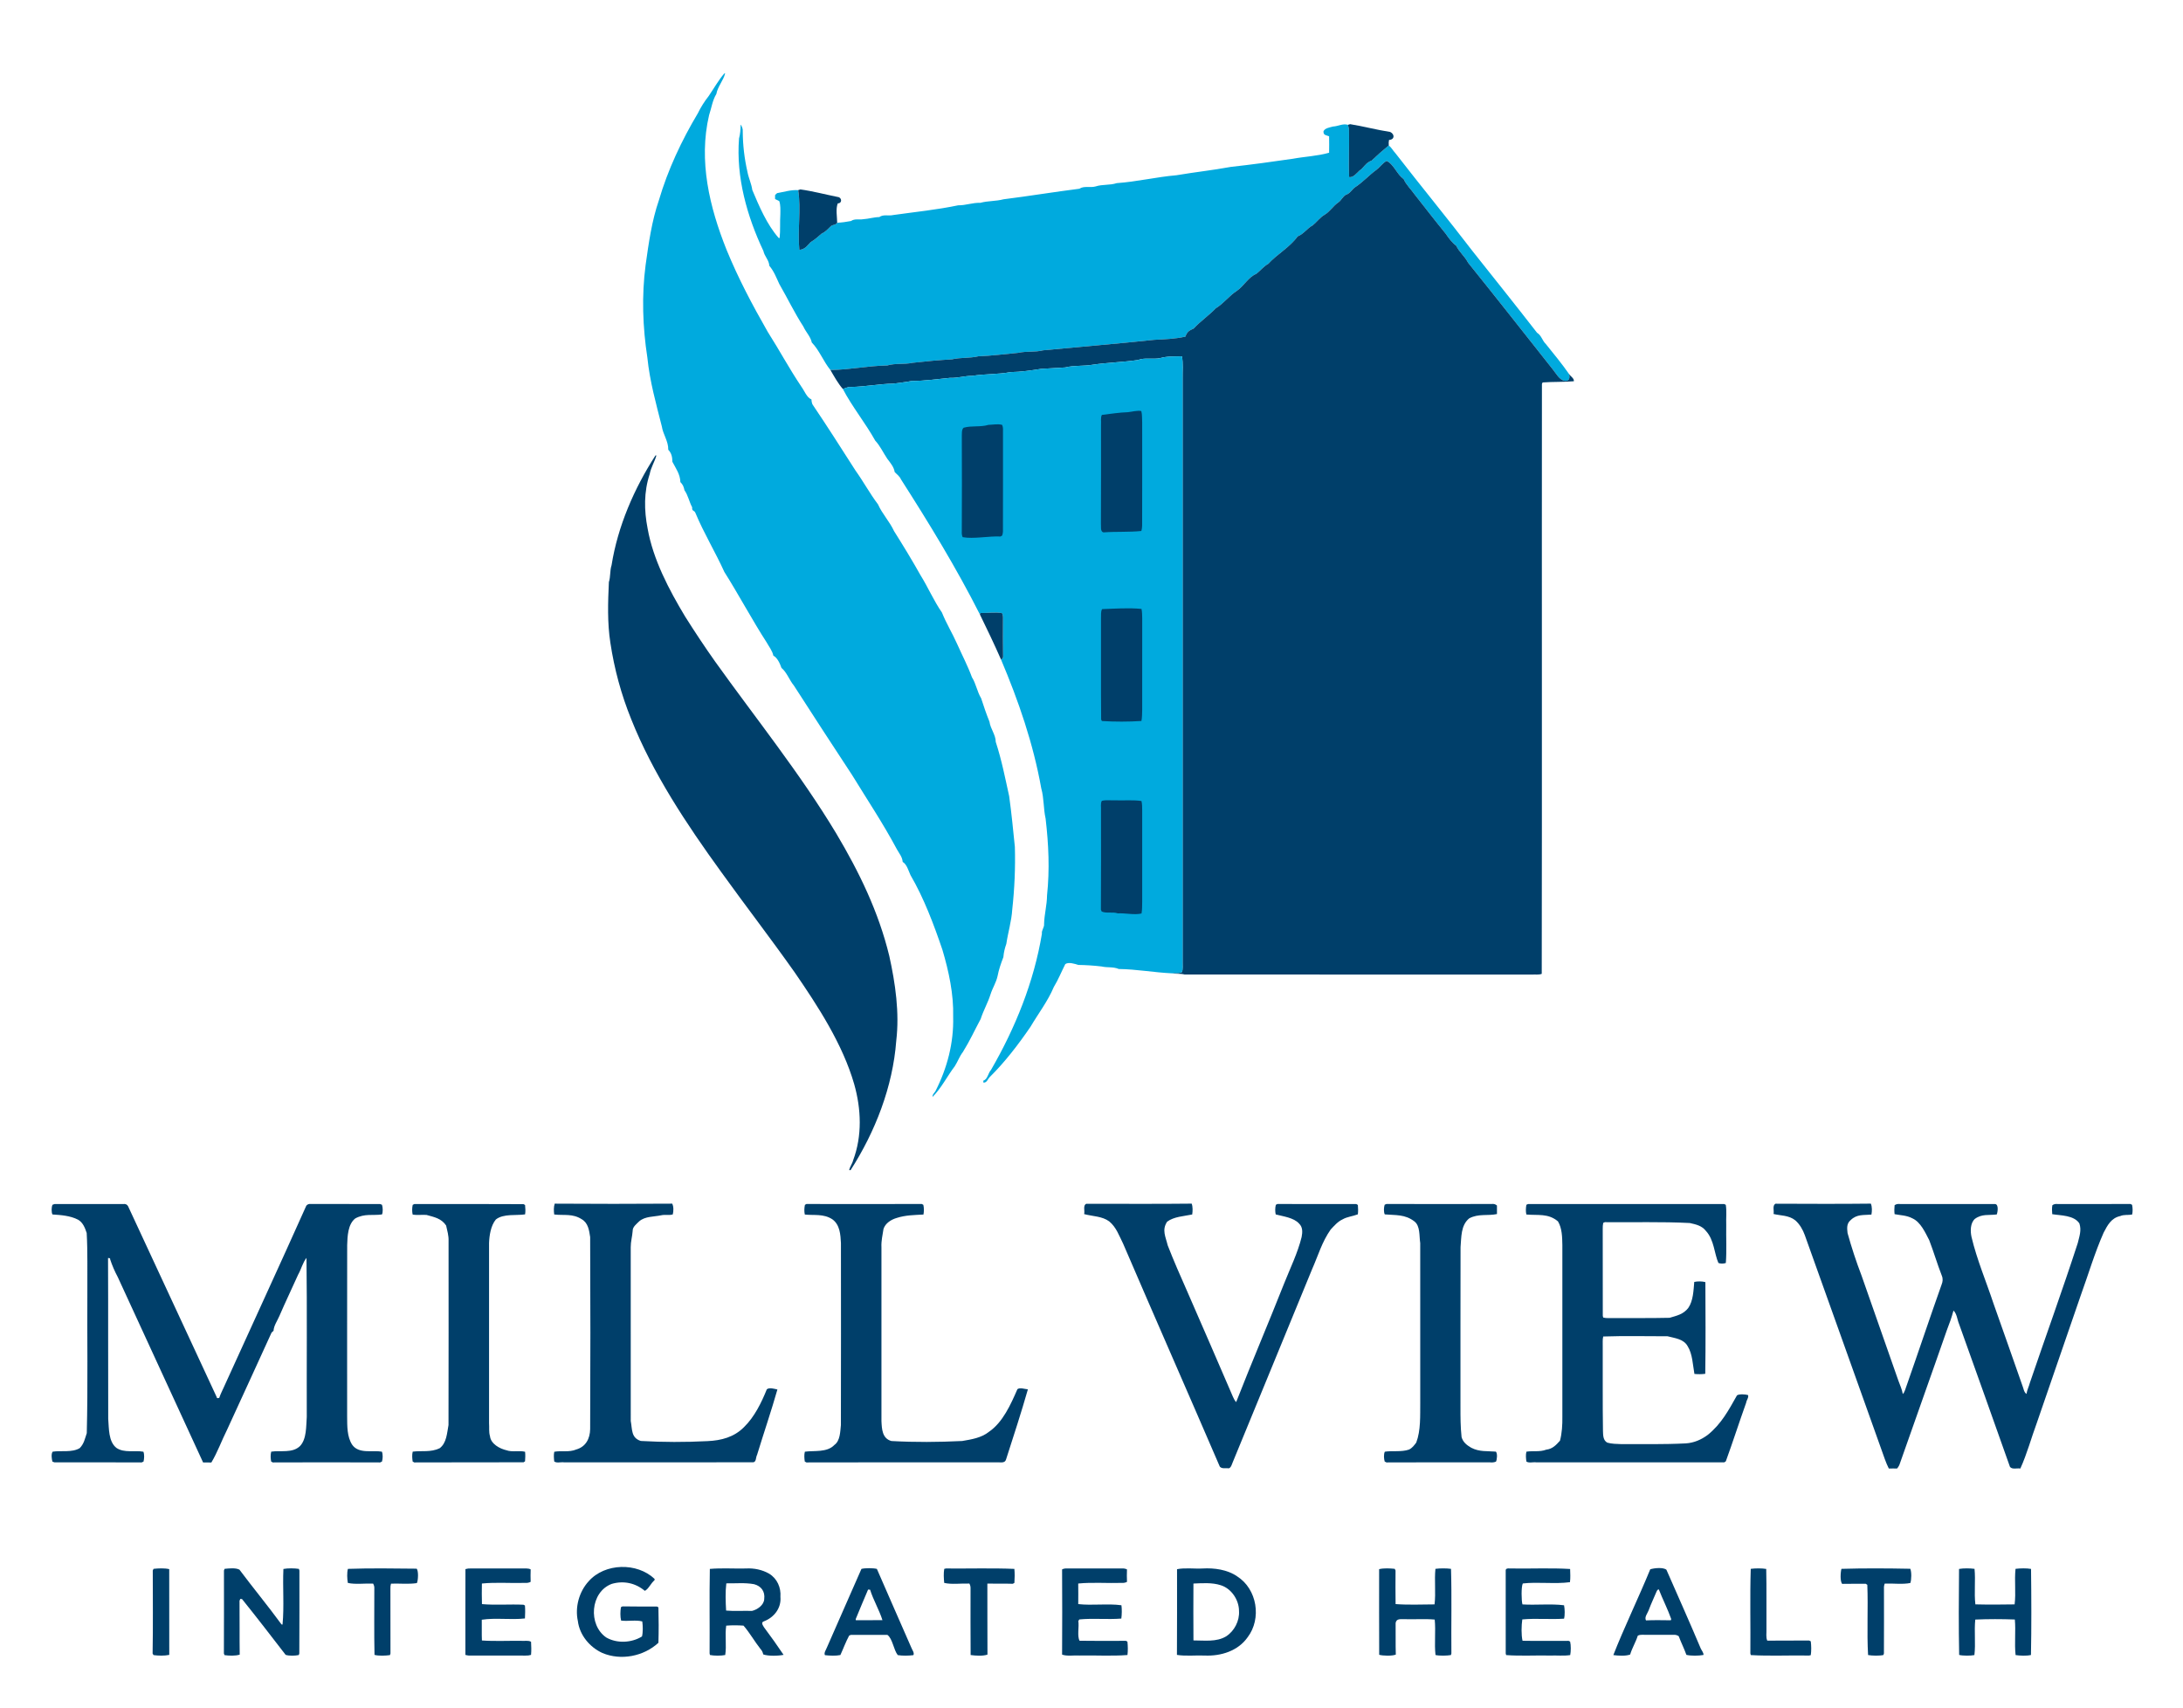 <?xml version="1.0" encoding="UTF-8" standalone="no"?>
<!DOCTYPE svg PUBLIC "-//W3C//DTD SVG 1.1//EN" "http://www.w3.org/Graphics/SVG/1.1/DTD/svg11.dtd">
<svg xmlns="http://www.w3.org/2000/svg" version="1.1" viewBox="0 0 1080 845" width="1080.0pt" height="845.0pt">
<path d="M 0.00 0.00 L 1080.00 0.00 L 1080.00 845.00 L 0.00 845.00 L 0.00 0.00 Z" fill="#ffffff" />
<path d="M 358.31 36.36 L 358.75 36.29 C 357.91 39.79 355.06 42.80 354.39 46.52 C 352.47 49.62 351.96 53.55 350.80 57.00 C 345.51 79.60 351.02 102.52 359.46 123.60 C 365.28 137.80 372.20 150.83 379.80 164.14 C 386.14 174.11 389.92 181.50 396.55 191.42 C 397.98 193.35 399.16 196.71 401.44 197.60 C 401.46 198.44 401.61 199.23 401.90 199.97 C 409.23 210.82 416.19 221.78 423.24 232.78 C 427.13 238.20 430.34 244.19 434.38 249.52 C 436.50 254.30 440.11 257.97 442.31 262.74 C 446.79 269.85 451.31 277.26 455.42 284.59 C 459.15 290.57 461.97 297.23 465.99 303.00 C 468.17 308.43 471.09 313.13 473.48 318.48 C 475.89 323.90 478.82 329.50 480.85 335.05 C 482.88 338.26 483.42 342.20 485.41 345.48 C 486.69 349.43 487.97 353.22 489.53 357.06 C 490.00 360.60 492.62 363.47 492.62 367.02 C 495.57 376.03 497.24 384.73 499.27 393.90 C 500.44 402.38 501.23 410.51 502.09 419.00 C 502.37 429.41 501.93 439.65 500.79 449.99 C 500.45 455.70 498.70 461.27 497.86 466.97 C 497.08 469.14 496.60 471.21 496.40 473.52 C 495.23 476.57 494.12 479.72 493.52 482.94 C 492.79 486.19 490.99 488.87 490.02 492.01 C 488.71 496.15 486.50 499.96 485.18 504.10 C 481.96 510.08 479.96 514.67 476.39 520.43 C 474.74 522.53 473.83 525.20 472.38 527.46 C 468.66 532.33 465.70 538.38 461.35 542.67 C 461.27 541.36 462.17 540.85 462.79 539.82 C 468.63 528.41 471.90 515.87 471.56 503.00 C 471.85 491.90 469.41 480.54 466.26 469.94 C 462.05 457.51 457.08 444.28 450.45 432.94 C 449.48 430.86 448.65 427.59 446.59 426.41 C 446.38 423.88 444.89 422.30 443.73 420.18 C 436.86 407.32 429.08 395.70 421.57 383.44 C 411.85 368.74 402.32 353.96 392.76 339.16 C 390.53 336.50 389.29 332.63 386.62 330.43 C 385.93 328.41 384.59 325.35 382.60 324.37 C 382.15 322.00 380.42 319.89 379.27 317.79 C 372.60 307.53 364.79 293.07 358.35 282.94 C 353.97 273.23 348.29 263.90 344.13 253.96 C 343.55 252.18 342.23 253.20 342.44 250.98 C 340.97 248.28 340.46 245.13 338.62 242.51 C 338.28 240.80 337.83 239.74 336.60 238.50 C 336.52 234.66 334.35 231.69 332.65 228.46 C 332.60 226.11 332.28 224.26 330.61 222.50 C 330.71 218.29 328.01 214.90 327.44 211.01 C 324.55 199.59 321.47 188.70 320.27 176.90 C 317.95 161.86 317.41 146.29 319.40 131.16 C 320.92 120.31 322.43 109.37 326.00 98.99 C 330.39 84.04 337.22 69.49 345.21 56.11 C 346.67 53.11 348.51 50.17 350.58 47.56 C 353.12 43.85 355.37 39.79 358.31 36.36 Z" fill="#00aade" />
<path d="M 366.55 61.68 C 367.07 62.77 367.59 63.72 367.46 64.98 C 367.49 71.73 368.28 78.42 369.78 85.00 C 370.35 88.10 371.75 90.82 372.18 93.97 C 375.56 101.99 379.37 111.04 385.23 117.71 L 385.71 117.76 C 386.12 113.90 385.80 109.90 386.06 106.00 C 386.07 103.91 386.23 101.46 385.52 99.47 C 384.84 99.13 384.16 98.80 383.47 98.48 C 383.43 97.81 383.43 97.13 383.48 96.44 L 384.46 95.55 C 387.98 94.94 391.26 93.84 394.89 94.07 C 396.40 103.54 394.50 113.99 395.46 123.60 C 398.11 123.45 399.34 121.62 400.95 119.88 C 403.02 118.62 404.70 117.18 406.50 115.57 C 408.35 114.71 409.56 113.38 410.97 111.97 C 411.78 111.08 413.50 111.45 414.18 110.19 C 416.47 110.11 418.76 109.77 421.01 109.34 C 422.95 108.05 424.79 108.82 427.00 108.45 C 429.73 108.29 432.30 107.43 435.03 107.39 C 437.02 105.92 439.53 106.94 442.00 106.37 C 452.60 104.87 463.62 103.77 474.05 101.57 C 477.87 101.62 481.15 100.21 485.01 100.34 C 488.82 99.30 492.67 99.61 496.49 98.59 C 508.60 97.08 522.02 94.88 534.03 93.37 C 536.25 91.83 539.41 92.98 542.01 92.24 C 545.45 91.10 549.02 91.75 552.49 90.60 C 562.42 89.91 572.07 87.55 582.01 86.70 C 592.06 85.01 599.33 84.32 608.98 82.56 C 619.09 81.46 629.56 80.00 639.63 78.54 C 645.54 77.45 651.76 77.22 657.55 75.56 C 657.58 72.85 657.63 70.14 657.55 67.44 C 656.11 66.80 654.71 67.04 654.76 65.01 C 655.37 63.35 657.99 63.03 659.48 62.60 C 662.23 62.43 664.24 61.01 666.90 61.75 L 667.39 64.00 C 667.59 71.88 667.11 79.73 667.46 87.60 C 669.47 87.96 671.18 85.68 672.47 84.49 C 674.84 82.90 675.67 80.42 678.53 79.49 C 681.29 76.86 684.12 74.36 687.08 71.94 C 688.41 73.00 689.12 74.48 690.29 75.71 C 702.94 92.04 716.06 107.97 728.64 124.39 C 739.42 137.98 749.67 150.77 760.42 164.61 C 762.69 166.03 762.92 168.42 764.79 170.22 C 768.70 175.07 772.72 179.95 776.28 185.06 C 776.73 187.01 776.43 188.73 773.98 188.37 C 771.49 187.95 769.76 184.61 768.24 182.78 C 755.05 166.12 739.43 146.23 726.29 129.95 C 724.71 126.83 721.94 124.75 720.43 121.56 C 718.35 120.05 716.73 117.81 715.29 115.69 C 709.96 109.16 705.05 102.79 699.84 96.17 C 698.02 93.56 695.72 91.53 694.41 88.55 C 691.27 86.54 689.46 81.09 686.00 79.64 C 684.07 80.61 682.72 82.67 680.99 83.99 C 677.30 86.66 674.33 90.07 670.50 92.56 C 668.76 93.76 668.11 95.56 666.06 96.29 C 664.34 97.00 663.68 99.13 662.08 100.16 C 659.47 101.94 657.96 104.71 655.25 106.29 C 652.97 107.65 651.50 109.78 649.50 111.43 C 646.62 112.98 645.10 115.70 641.96 116.96 C 638.23 122.25 631.79 125.76 627.50 130.47 C 625.17 131.78 623.59 133.85 621.52 135.49 C 617.67 137.03 615.40 141.47 611.97 143.84 C 608.07 146.33 605.35 150.19 601.48 152.52 C 598.04 156.10 593.90 158.91 590.55 162.52 C 588.36 163.52 587.25 164.09 586.47 166.52 C 581.36 167.69 576.21 167.84 571.00 168.12 C 552.05 170.12 534.69 171.55 516.03 173.31 C 511.92 174.35 507.80 173.63 503.69 174.56 C 497.10 175.16 490.64 176.03 483.99 176.27 C 479.68 177.30 475.28 176.76 470.99 177.77 C 464.26 178.17 458.08 178.74 451.41 179.49 C 447.23 180.40 443.02 179.59 438.98 180.79 C 428.78 181.02 420.95 182.90 410.83 183.04 C 407.42 178.89 405.36 173.28 401.62 169.44 C 401.03 166.53 398.72 164.36 397.45 161.55 C 393.10 154.85 389.51 147.36 385.55 140.51 C 384.07 137.35 382.92 134.21 380.62 131.50 C 380.42 128.57 378.28 126.96 377.67 124.14 C 369.57 106.99 364.11 87.61 365.62 68.50 C 366.22 66.34 366.36 64.16 366.42 61.94 L 366.55 61.68 Z" fill="#00aade" />
<path d="M 666.90 61.75 L 667.96 61.43 C 674.49 62.47 681.18 64.28 687.78 65.28 C 690.06 66.40 690.08 69.06 687.19 69.24 C 687.02 70.11 686.99 71.01 687.08 71.94 C 684.12 74.36 681.29 76.86 678.53 79.49 C 675.67 80.42 674.84 82.90 672.47 84.49 C 671.18 85.68 669.47 87.96 667.46 87.60 C 667.11 79.73 667.59 71.88 667.39 64.00 L 666.90 61.75 Z" fill="#003f6a" />
<path d="M 686.00 79.64 C 689.46 81.09 691.27 86.54 694.41 88.55 C 695.72 91.53 698.02 93.56 699.84 96.17 C 705.05 102.79 709.96 109.16 715.29 115.69 C 716.73 117.81 718.35 120.05 720.43 121.56 C 721.94 124.75 724.71 126.83 726.29 129.95 C 739.43 146.23 755.05 166.12 768.24 182.78 C 769.76 184.61 771.49 187.95 773.98 188.37 C 776.43 188.73 776.73 187.01 776.28 185.06 C 777.01 186.22 778.83 187.15 778.64 188.61 C 773.51 189.06 768.24 188.82 763.16 189.21 L 762.84 189.99 C 762.74 286.02 762.92 386.27 762.75 481.79 C 761.32 482.36 759.53 482.03 758.00 482.14 C 700.86 482.10 643.06 482.18 586.00 482.10 C 583.96 481.55 581.91 481.94 579.86 481.53 C 581.40 481.20 583.49 481.76 584.80 480.85 C 585.28 479.33 584.99 477.58 585.06 476.00 C 585.06 379.67 585.06 283.33 585.06 187.00 C 585.00 183.48 585.38 179.74 584.75 176.28 C 581.20 176.37 577.45 176.18 574.01 177.16 C 570.42 177.94 566.37 176.77 563.00 178.11 C 555.57 179.20 547.99 179.34 540.55 180.45 C 536.09 181.23 531.37 180.68 526.99 181.79 C 523.01 182.06 519.02 182.27 515.04 182.49 C 510.04 183.28 505.07 184.01 500.00 184.09 C 493.72 185.27 487.26 184.94 481.00 185.94 C 477.25 185.91 473.77 187.11 470.00 186.94 C 463.62 187.55 457.54 188.47 451.04 188.48 C 448.07 189.10 445.01 189.33 442.00 189.78 C 434.93 189.94 428.09 191.30 420.98 191.45 C 419.47 191.30 418.39 192.08 416.97 192.42 C 414.61 189.72 412.65 186.18 410.83 183.04 C 420.95 182.90 428.78 181.02 438.98 180.79 C 443.02 179.59 447.23 180.40 451.41 179.49 C 458.08 178.74 464.26 178.17 470.99 177.77 C 475.28 176.76 479.68 177.30 483.99 176.27 C 490.64 176.03 497.10 175.16 503.69 174.56 C 507.80 173.63 511.92 174.35 516.03 173.31 C 534.69 171.55 552.05 170.12 571.00 168.12 C 576.21 167.84 581.36 167.69 586.47 166.52 C 587.25 164.09 588.36 163.52 590.55 162.52 C 593.90 158.91 598.04 156.10 601.48 152.52 C 605.35 150.19 608.07 146.33 611.97 143.84 C 615.40 141.47 617.67 137.03 621.52 135.49 C 623.59 133.85 625.17 131.78 627.50 130.47 C 631.79 125.76 638.23 122.25 641.96 116.96 C 645.10 115.70 646.62 112.98 649.50 111.43 C 651.50 109.78 652.97 107.65 655.25 106.29 C 657.96 104.71 659.47 101.94 662.08 100.16 C 663.68 99.13 664.34 97.00 666.06 96.29 C 668.11 95.56 668.76 93.76 670.50 92.56 C 674.33 90.07 677.30 86.66 680.99 83.99 C 682.72 82.67 684.07 80.61 686.00 79.64 Z" fill="#003f6a" />
<path d="M 394.89 94.07 L 395.96 93.71 C 402.10 94.55 408.19 96.19 414.48 97.45 C 416.54 97.64 416.78 100.63 414.48 100.60 C 413.38 103.29 414.15 107.27 414.18 110.19 C 413.50 111.45 411.78 111.08 410.97 111.97 C 409.56 113.38 408.35 114.71 406.50 115.57 C 404.70 117.18 403.02 118.62 400.95 119.88 C 399.34 121.62 398.11 123.45 395.46 123.60 C 394.50 113.99 396.40 103.54 394.89 94.07 Z" fill="#003f6a" />
<path d="M 584.75 176.28 C 585.38 179.74 585.00 183.48 585.06 187.00 C 585.06 283.33 585.06 379.67 585.06 476.00 C 584.99 477.58 585.28 479.33 584.80 480.85 C 583.49 481.76 581.40 481.20 579.86 481.53 C 571.09 481.14 562.30 479.49 553.50 479.39 C 550.68 478.18 547.89 478.82 545.00 478.14 C 541.19 477.68 537.33 477.44 533.50 477.38 C 531.74 476.82 528.62 475.82 527.03 476.97 C 525.12 480.73 523.55 484.71 521.35 488.30 C 518.42 495.29 513.67 501.45 509.83 507.96 C 503.93 516.59 497.19 525.41 489.73 532.77 C 488.69 533.76 488.19 535.90 486.46 535.54 L 486.50 534.61 C 488.61 534.01 488.83 530.87 490.29 529.30 C 502.34 508.48 511.52 485.76 515.46 461.99 C 515.22 460.05 516.73 458.93 516.54 457.01 C 516.68 452.26 517.97 447.71 518.00 443.00 C 519.36 430.11 518.79 417.83 517.30 405.00 C 516.18 400.01 516.54 394.98 515.14 389.99 C 511.18 367.85 503.95 346.86 495.20 326.20 C 496.05 326.06 496.40 325.32 496.26 324.00 C 496.18 318.00 496.17 312.00 496.22 306.00 C 496.28 305.00 496.11 304.10 495.71 303.30 C 492.29 302.74 488.61 303.34 485.12 303.26 L 484.77 303.95 C 473.11 280.91 459.67 258.91 445.75 237.17 C 445.06 235.56 443.75 234.74 442.62 233.52 C 442.31 231.11 440.44 228.90 439.00 227.01 C 437.01 224.07 435.44 220.59 433.01 218.00 C 428.23 209.39 421.54 201.16 416.97 192.42 C 418.39 192.08 419.47 191.30 420.98 191.45 C 428.09 191.30 434.93 189.94 442.00 189.78 C 445.01 189.33 448.07 189.10 451.04 188.48 C 457.54 188.47 463.62 187.55 470.00 186.94 C 473.77 187.11 477.25 185.91 481.00 185.94 C 487.26 184.94 493.72 185.27 500.00 184.09 C 505.07 184.01 510.04 183.28 515.04 182.49 C 519.02 182.27 523.01 182.06 526.99 181.79 C 531.37 180.68 536.09 181.23 540.55 180.45 C 547.99 179.34 555.57 179.20 563.00 178.11 C 566.37 176.77 570.42 177.94 574.01 177.16 C 577.45 176.18 581.20 176.37 584.75 176.28 Z" fill="#00aade" />
<path d="M 564.64 203.35 C 565.11 205.14 564.98 207.15 565.07 209.00 C 565.07 226.00 565.12 243.00 565.05 260.00 C 565.04 260.93 564.92 261.83 564.67 262.69 C 558.50 263.33 552.18 262.91 545.99 263.38 C 544.19 263.07 544.83 260.32 544.66 259.00 C 544.77 242.67 544.68 226.33 544.71 210.00 C 544.85 208.51 544.40 206.58 545.14 205.26 C 549.42 204.76 553.71 204.05 558.00 203.92 C 560.01 203.73 562.45 202.97 564.64 203.35 Z" fill="#003f6a" />
<path d="M 489.01 210.19 C 491.17 210.15 493.73 209.57 495.80 210.21 C 496.15 211.06 496.28 211.99 496.21 213.00 C 496.20 229.33 496.25 245.67 496.19 262.00 C 496.26 263.05 496.12 264.04 495.79 264.96 L 495.00 265.42 C 489.35 265.12 481.55 266.75 476.25 265.74 C 475.90 264.91 475.76 264.00 475.83 263.00 C 475.94 247.34 475.88 231.67 475.84 216.00 C 475.92 214.73 475.63 212.44 476.77 211.60 C 480.78 210.45 484.94 211.43 489.01 210.19 Z" fill="#003f6a" />
<path d="M 325.50 223.50 C 325.50 223.50 325.50 223.50 325.50 223.50 Z" fill="#00aade" />
<path d="M 324.27 225.34 L 324.75 225.31 C 323.90 228.39 322.04 231.25 321.43 234.51 C 318.51 243.33 318.63 252.46 320.40 261.49 C 323.09 276.80 331.00 291.79 338.95 305.01 C 343.73 312.59 348.58 319.92 353.75 327.23 C 373.82 355.30 395.94 382.75 413.71 412.32 C 425.12 431.50 434.69 451.19 439.97 472.99 C 442.97 486.54 445.06 501.03 443.40 514.94 C 441.71 537.56 433.02 559.90 420.81 578.91 L 420.13 578.91 C 420.43 577.22 421.66 575.74 422.07 574.03 C 426.62 561.89 426.08 548.64 422.59 536.33 C 416.89 516.58 404.69 497.81 393.11 481.00 C 381.18 464.10 368.82 448.11 356.71 431.27 C 339.79 407.91 322.99 382.72 312.29 355.83 C 307.34 343.61 303.93 331.01 301.97 318.00 C 300.43 308.14 300.77 297.94 301.23 287.99 C 302.12 285.22 301.67 282.33 302.56 279.64 C 305.61 260.42 313.74 241.65 324.27 225.34 Z" fill="#003f6a" />
<path d="M 545.25 301.34 C 551.65 301.12 558.39 300.63 564.74 301.24 C 565.06 302.79 565.07 304.42 565.09 306.00 C 565.07 321.00 565.09 336.00 565.08 351.00 C 565.01 352.88 565.08 354.85 564.70 356.69 C 558.28 357.10 551.56 357.11 545.15 356.71 L 544.77 355.99 C 544.61 339.36 544.77 322.64 544.70 306.00 C 544.80 304.55 544.47 302.61 545.25 301.34 Z" fill="#003f6a" />
<path d="M 485.12 303.26 C 488.61 303.34 492.29 302.74 495.71 303.30 C 496.11 304.10 496.28 305.00 496.22 306.00 C 496.17 312.00 496.18 318.00 496.26 324.00 C 496.40 325.32 496.05 326.06 495.20 326.20 C 491.90 318.70 488.37 311.32 484.77 303.95 L 485.12 303.26 Z" fill="#003f6a" />
<path d="M 545.10 396.20 C 547.28 395.63 549.75 396.06 552.00 395.95 C 556.21 396.09 560.55 395.67 564.72 396.28 C 565.10 397.79 565.05 399.44 565.08 401.00 C 565.08 416.00 565.09 431.00 565.08 446.00 C 565.01 447.96 565.12 449.99 564.75 451.92 C 561.31 452.78 556.72 451.65 553.00 451.87 C 550.43 450.98 547.41 452.02 545.04 450.95 L 544.65 450.01 C 544.78 433.68 544.69 417.34 544.70 401.00 C 544.82 399.49 544.35 397.55 545.10 396.20 Z" fill="#003f6a" />
<path d="M 274.44 595.48 C 293.79 595.62 313.21 595.61 332.56 595.48 C 333.32 596.86 333.25 599.33 332.84 600.81 C 331.01 601.37 328.96 600.79 327.08 601.24 C 323.50 602.00 319.13 601.69 316.23 604.22 C 314.92 605.56 312.93 606.93 313.00 608.99 C 312.80 611.67 312.02 614.31 312.04 617.00 C 312.05 645.66 312.02 674.34 312.05 703.00 C 312.84 707.15 312.17 711.33 317.02 712.88 C 327.99 713.51 339.03 713.53 350.00 712.96 C 356.85 712.65 363.17 711.02 368.11 706.01 C 373.26 700.98 376.70 693.94 379.37 687.33 C 380.63 686.29 383.14 687.11 384.61 687.42 C 381.69 697.72 377.75 709.26 374.58 719.66 C 373.75 721.15 374.39 723.69 372.01 723.44 C 341.05 723.48 309.98 723.44 279.00 723.45 C 277.54 723.23 275.37 723.95 274.20 723.03 C 274.03 721.48 273.88 719.74 274.22 718.22 C 277.89 717.56 281.43 718.60 285.01 717.12 C 289.81 715.78 291.89 711.74 291.97 707.00 C 292.12 675.34 292.12 643.66 291.97 612.00 C 291.46 608.66 291.00 605.07 287.83 603.20 C 283.25 600.26 279.12 601.41 274.19 600.84 C 273.95 599.19 273.89 597.06 274.44 595.48 Z" fill="#003f6a" />
<path d="M 537.44 595.54 C 554.80 595.53 572.22 595.67 589.57 595.47 C 590.14 597.02 590.08 599.22 589.82 600.84 C 585.72 601.69 580.75 601.89 577.41 604.41 C 574.70 608.53 576.69 611.85 577.70 616.11 C 580.66 623.73 584.00 631.31 587.31 638.79 C 594.92 656.18 602.45 673.59 609.97 691.02 C 610.38 691.92 610.85 692.95 611.57 693.65 C 619.18 674.17 627.54 654.62 635.26 635.07 C 638.29 627.45 642.03 619.84 643.95 612.01 C 644.41 609.66 644.58 607.10 642.68 605.32 C 640.04 602.37 634.83 601.80 631.14 600.81 C 630.79 599.41 630.82 597.46 631.20 596.06 L 631.97 595.65 C 644.98 595.69 658.01 595.65 671.03 595.68 L 671.78 596.13 C 671.92 597.62 671.96 599.27 671.77 600.76 C 669.24 601.75 666.49 601.92 664.17 603.28 C 661.86 604.33 660.02 606.47 658.31 608.30 C 654.01 614.41 652.14 621.14 649.08 628.04 C 636.13 659.37 622.93 691.90 610.04 723.01 C 609.51 724.09 609.22 725.88 608.04 726.40 C 606.62 726.21 604.43 726.82 603.47 725.55 C 587.63 688.76 571.47 652.10 555.66 615.31 C 553.66 611.33 552.28 607.15 548.75 604.24 C 545.19 601.66 540.87 601.83 536.36 600.65 C 536.79 599.03 535.66 596.27 537.44 595.54 Z" fill="#003f6a" />
<path d="M 878.43 595.51 C 894.13 595.56 909.87 595.66 925.57 595.47 C 926.24 597.07 926.17 599.21 925.85 600.89 C 922.00 601.24 918.70 600.59 915.60 603.60 C 913.53 605.32 913.77 607.57 914.04 610.01 C 915.99 617.07 918.33 624.18 920.95 631.02 C 927.01 648.34 933.09 665.63 939.16 682.96 C 939.95 685.20 940.98 687.30 941.38 689.66 C 942.43 688.68 942.81 686.54 943.35 685.25 C 949.16 668.70 954.68 652.10 960.55 635.58 C 961.17 634.13 961.30 632.62 960.69 631.14 C 958.42 625.34 956.69 619.37 954.45 613.55 C 952.50 609.80 950.21 604.58 946.13 602.75 C 943.28 601.24 940.33 601.26 937.32 600.68 C 937.14 599.24 937.17 597.70 937.32 596.26 C 938.01 595.73 938.90 595.53 940.00 595.66 C 955.67 595.68 971.36 595.67 987.03 595.67 C 988.91 595.80 988.32 599.69 987.86 600.82 C 983.88 601.35 980.55 600.40 976.99 603.05 C 974.72 605.17 974.75 609.13 975.37 611.95 C 978.03 623.19 982.64 633.99 986.27 644.95 C 990.99 658.41 995.87 672.01 1000.53 685.46 C 1001.15 686.85 1001.20 688.70 1002.57 689.62 C 1002.85 687.64 1003.79 685.92 1004.28 684.00 C 1012.09 661.06 1020.46 638.01 1027.93 614.99 C 1028.72 611.66 1029.89 608.70 1028.73 605.24 C 1026.01 601.15 1019.51 601.39 1015.31 600.69 C 1015.18 599.27 1015.11 597.70 1015.36 596.29 C 1016.01 595.74 1016.89 595.53 1018.00 595.66 C 1030.01 595.66 1042.02 595.70 1054.03 595.64 L 1054.81 596.06 C 1055.12 597.56 1055.19 599.38 1054.84 600.86 C 1052.83 601.25 1050.90 600.78 1048.93 601.62 C 1044.49 602.58 1042.64 606.16 1040.72 609.85 C 1036.26 619.94 1033.09 630.76 1029.35 641.05 C 1022.18 661.99 1014.88 682.88 1007.72 703.83 C 1004.95 711.33 1002.84 719.24 999.53 726.52 C 997.89 726.23 995.45 727.12 994.39 725.67 C 985.91 701.85 977.77 678.75 969.19 654.95 C 968.33 652.92 968.12 649.87 966.45 648.37 C 965.57 651.65 964.43 654.89 963.18 658.05 C 955.42 680.37 947.64 701.98 939.95 723.98 C 939.68 724.90 939.21 725.74 938.54 726.51 C 937.18 726.50 935.83 726.47 934.46 726.52 C 932.95 723.55 931.92 720.21 930.78 717.08 C 918.26 681.87 905.46 646.27 892.89 611.04 C 891.93 608.35 890.36 605.65 888.21 603.75 C 885.01 601.15 880.74 601.43 877.43 600.59 C 877.79 598.95 876.72 596.35 878.43 595.51 Z" fill="#003f6a" />
<path d="M 25.98 596.03 L 26.96 595.68 C 38.31 595.64 49.66 595.68 61.01 595.67 C 62.06 595.51 62.84 595.86 63.35 596.72 C 77.94 628.14 92.54 659.55 107.12 690.98 C 107.20 691.72 107.66 691.91 108.48 691.53 C 109.11 689.60 110.07 687.82 110.89 685.95 C 124.39 656.16 138.17 626.39 151.54 596.49 C 152.08 595.79 152.90 595.51 154.00 595.65 C 165.34 595.69 176.69 595.67 188.04 595.66 L 188.98 596.03 C 189.40 597.25 189.53 599.65 188.98 600.82 C 184.29 601.46 180.49 600.26 175.79 602.77 C 172.08 605.62 171.89 611.74 171.76 616.00 C 171.71 644.33 171.75 672.67 171.74 701.00 C 171.78 705.52 171.66 710.81 174.24 714.76 C 177.52 719.42 184.19 717.36 188.93 718.17 C 189.48 719.45 189.41 721.76 188.97 723.08 L 188.05 723.50 C 170.36 723.43 152.65 723.43 134.95 723.50 L 134.15 723.05 C 133.85 721.52 133.77 719.69 134.18 718.17 C 138.83 717.45 144.59 719.06 148.41 715.42 C 151.76 711.94 151.42 705.57 151.77 701.00 C 151.69 675.46 151.95 647.55 151.63 622.32 C 149.75 624.64 149.04 627.92 147.53 630.53 C 144.37 637.56 141.29 643.95 138.20 651.10 C 137.21 653.42 135.45 655.85 135.32 658.39 L 134.37 659.23 C 127.35 674.56 119.42 692.03 112.35 707.31 C 109.69 712.62 107.61 718.48 104.57 723.53 C 103.20 723.52 101.84 723.54 100.48 723.52 C 86.37 692.94 72.40 662.42 58.26 631.79 C 56.78 629.05 55.47 625.99 54.50 623.05 C 54.60 622.53 54.25 622.32 53.45 622.41 C 53.58 648.91 53.43 675.46 53.54 701.96 C 53.93 706.58 53.59 713.20 57.64 716.34 C 61.48 718.93 66.70 717.42 70.94 718.20 C 71.49 719.49 71.37 721.75 71.00 723.09 L 70.05 723.50 C 55.69 723.40 41.32 723.48 26.95 723.46 L 25.94 723.10 C 25.58 721.85 25.23 719.25 26.05 718.18 C 30.01 717.53 35.71 718.74 39.46 716.41 C 41.58 714.24 42.00 711.75 42.93 709.01 C 43.53 685.36 43.07 661.66 43.22 638.00 C 43.15 628.68 43.41 619.32 42.89 610.01 C 42.09 607.52 41.02 604.76 38.61 603.41 C 34.73 601.41 30.17 601.11 25.96 600.83 C 25.37 599.74 25.43 597.13 25.98 596.03 Z" fill="#003f6a" />
<path d="M 204.18 596.08 L 204.97 595.68 C 222.99 595.69 241.01 595.60 259.02 595.73 L 259.77 596.15 C 259.92 597.65 260.04 599.30 259.78 600.78 C 255.67 601.46 249.07 600.30 245.31 603.32 C 242.81 606.34 242.09 611.19 241.95 615.00 C 241.94 644.67 241.94 674.34 241.95 704.00 C 242.13 706.15 241.77 708.43 242.41 710.49 C 242.80 714.31 247.20 716.71 250.56 717.48 C 253.43 718.52 256.88 717.49 259.78 718.23 C 259.94 719.76 259.88 721.39 259.76 722.93 L 259.04 723.43 C 241.02 723.52 222.98 723.39 204.96 723.50 L 204.16 723.06 C 203.92 721.50 203.79 719.70 204.18 718.16 C 208.76 717.59 212.99 718.61 217.50 716.49 C 220.98 713.92 221.14 708.94 221.89 705.00 C 221.98 674.68 221.91 644.33 221.92 614.00 C 222.03 611.29 221.28 608.90 220.71 606.29 C 218.28 602.71 214.89 602.16 211.02 601.06 C 208.76 600.88 206.37 601.29 204.15 600.87 C 203.82 599.41 203.84 597.54 204.18 596.08 Z" fill="#003f6a" />
<path d="M 398.22 596.07 L 398.97 595.65 C 417.99 595.68 437.01 595.69 456.03 595.64 L 456.81 596.06 C 457.15 597.53 457.17 599.38 456.86 600.87 C 452.39 601.11 447.97 601.14 443.63 602.55 C 440.88 603.35 437.99 605.16 437.09 608.01 C 436.64 611.03 435.92 613.93 436.08 617.00 C 436.06 645.67 436.06 674.33 436.08 703.00 C 436.27 706.97 436.43 711.65 441.01 712.91 C 452.65 713.57 464.37 713.47 476.01 712.90 C 480.64 712.10 485.54 711.36 489.32 708.31 C 496.18 703.61 500.11 694.68 503.35 687.26 C 504.56 686.31 507.06 687.23 508.53 687.35 C 505.27 698.79 501.41 710.56 497.76 721.92 C 497.25 723.83 495.54 723.46 494.00 723.46 C 462.32 723.47 430.62 723.40 398.95 723.50 L 398.15 723.06 C 397.93 721.50 397.78 719.72 398.19 718.19 C 402.75 717.55 409.19 718.71 412.82 714.83 C 415.68 712.81 415.68 708.21 416.02 705.00 C 416.09 675.00 416.06 645.00 416.04 615.00 C 415.82 610.78 415.54 605.94 411.82 603.24 C 407.45 600.35 402.70 601.37 398.17 600.87 C 397.81 599.38 397.90 597.57 398.22 596.07 Z" fill="#003f6a" />
<path d="M 685.04 596.01 L 685.96 595.63 C 703.31 595.70 720.66 595.69 738.00 595.64 C 739.03 595.51 739.89 595.77 740.59 596.40 C 740.61 597.81 740.58 599.21 740.60 600.62 C 736.16 601.61 731.46 600.29 726.87 602.75 C 722.66 606.18 723.01 612.11 722.58 617.00 C 722.49 643.33 722.57 669.67 722.54 696.00 C 722.53 701.02 722.54 705.99 723.09 710.99 C 723.82 713.53 725.67 714.95 727.86 716.23 C 731.94 718.36 735.70 717.79 740.07 718.16 C 740.90 719.13 740.65 722.00 740.11 723.11 C 739.17 723.49 738.13 723.60 737.00 723.45 C 719.99 723.49 702.96 723.39 685.95 723.50 L 685.06 723.07 C 684.65 721.75 684.49 719.45 685.12 718.19 C 688.64 717.63 693.42 718.43 697.05 717.15 C 698.69 716.39 699.61 715.06 700.67 713.67 C 702.95 707.64 702.57 700.34 702.64 694.00 C 702.64 667.68 702.67 641.30 702.63 614.99 C 702.08 611.53 702.71 606.53 699.73 604.25 C 695.11 600.67 690.42 601.26 685.09 600.79 C 684.49 599.62 684.62 597.23 685.04 596.01 Z" fill="#003f6a" />
<path d="M 755.15 596.05 L 755.97 595.66 C 788.32 595.68 820.68 595.67 853.03 595.67 L 853.81 596.06 C 854.32 599.29 853.88 602.72 854.02 606.00 C 853.91 612.17 854.29 618.76 853.83 624.84 C 852.51 625.23 851.29 625.23 850.16 624.83 C 848.11 620.28 848.09 613.44 844.00 609.00 C 841.95 606.35 839.10 605.77 836.01 605.06 C 822.00 604.34 808.00 604.79 793.97 604.64 L 793.16 604.99 C 792.97 605.98 792.89 606.98 792.92 608.00 C 792.96 622.32 792.90 636.67 792.95 650.99 L 793.16 651.82 C 794.69 652.26 796.42 652.03 798.00 652.10 C 807.34 652.05 816.68 652.16 826.02 651.95 C 829.63 650.86 832.75 650.25 835.22 647.11 C 837.71 643.59 837.84 638.32 838.20 634.20 C 839.81 633.84 842.12 633.83 843.71 634.30 C 843.77 649.26 843.87 664.73 843.65 679.65 C 841.97 679.91 839.97 679.89 838.28 679.72 C 837.48 675.31 837.36 669.85 834.94 666.00 C 832.96 662.39 828.58 662.04 825.01 661.09 C 814.56 661.09 803.55 660.84 793.17 661.20 C 792.75 662.72 792.99 664.43 792.92 666.00 C 792.99 680.00 792.82 694.01 793.04 708.00 C 793.12 710.09 793.09 712.54 795.15 713.70 C 797.33 714.34 799.73 714.36 802.00 714.44 C 812.68 714.40 823.33 714.64 834.00 714.08 C 838.04 713.84 841.75 712.23 844.96 709.81 C 851.62 704.42 855.23 697.62 859.34 690.32 C 860.44 689.57 863.56 689.78 864.82 690.18 C 865.26 691.38 864.02 692.71 863.88 693.97 C 860.45 703.57 857.30 713.38 853.82 722.94 L 853.05 723.47 C 822.05 723.44 791.00 723.46 760.00 723.45 C 758.51 723.24 756.40 723.93 755.16 723.06 C 754.93 721.51 754.77 719.70 755.16 718.18 C 758.47 717.65 761.73 718.43 764.99 717.18 C 768.07 716.82 769.81 714.93 771.77 712.76 C 772.77 709.01 773.00 704.88 772.95 701.00 C 772.97 672.67 772.96 644.33 772.95 616.00 C 772.88 612.14 772.83 607.65 770.78 604.25 C 765.89 600.14 760.90 601.38 755.15 600.85 C 754.77 599.40 754.87 597.53 755.15 596.05 Z" fill="#003f6a" />
<path d="M 323.86 781.14 L 323.81 781.78 C 322.07 783.15 320.81 786.23 319.01 787.03 C 314.36 783.12 308.47 781.89 302.65 783.59 C 291.99 787.57 290.84 803.91 299.96 810.12 C 305.24 813.15 312.48 812.80 317.62 809.59 C 318.14 807.46 318.06 804.37 317.76 802.17 C 314.65 801.30 310.60 802.20 307.28 801.74 C 306.80 799.79 306.85 797.07 307.21 795.09 L 307.98 794.72 C 313.65 794.85 319.34 794.76 325.01 794.78 L 325.74 795.19 C 325.90 800.96 325.92 806.97 325.74 812.73 C 318.45 819.45 307.23 821.65 298.05 817.79 C 291.76 814.94 286.76 808.94 285.89 801.99 C 284.39 795.12 286.49 787.46 291.25 782.27 C 299.27 773.22 315.18 772.89 323.86 781.14 Z" fill="#003f6a" />
<path d="M 75.98 776.14 C 78.41 775.89 81.34 775.74 83.72 776.29 C 83.75 790.34 83.75 804.66 83.74 818.72 C 81.32 819.22 78.41 819.15 75.96 818.82 L 75.50 818.05 C 75.74 804.36 75.59 790.65 75.58 776.96 L 75.98 776.14 Z" fill="#003f6a" />
<path d="M 111.10 776.15 C 113.25 775.94 116.53 775.54 118.46 776.55 C 125.26 785.63 132.60 794.51 139.29 803.66 L 139.78 803.72 C 140.64 794.73 139.80 785.27 140.21 776.21 C 142.35 775.79 145.70 775.83 147.87 776.17 L 148.13 777.00 C 148.11 790.66 148.19 804.33 148.08 817.99 L 147.82 818.79 C 146.06 819.17 143.00 819.29 141.31 818.69 C 134.21 809.49 127.04 800.16 119.75 791.11 L 118.90 791.00 L 118.50 791.94 C 118.61 800.82 118.46 809.71 118.59 818.59 C 116.46 819.28 113.27 819.16 111.07 818.83 L 110.77 818.02 C 110.85 804.34 110.79 790.67 110.80 776.99 L 111.10 776.15 Z" fill="#003f6a" />
<path d="M 172.12 776.16 C 183.23 775.77 194.99 775.96 206.15 776.07 C 207.11 777.24 206.90 781.85 206.24 783.20 C 202.12 783.83 197.64 783.31 193.44 783.47 C 193.20 784.27 193.10 785.11 193.15 786.00 C 193.16 796.67 193.17 807.34 193.18 818.01 L 192.91 818.83 C 190.63 819.13 187.51 819.29 185.28 818.72 C 185.05 807.93 185.21 796.82 185.19 786.00 C 185.26 785.08 185.06 784.23 184.59 783.45 C 180.74 783.27 175.64 783.96 172.09 783.11 C 171.74 781.05 171.59 778.16 172.12 776.16 Z" fill="#003f6a" />
<path d="M 230.27 776.28 C 231.13 776.01 232.04 775.90 233.00 775.96 C 241.33 775.98 249.67 775.97 258.00 775.96 C 259.43 776.03 261.26 775.72 262.54 776.42 C 262.46 778.47 262.46 780.52 262.53 782.57 C 261.80 782.97 260.96 783.15 260.00 783.10 C 252.97 783.33 245.31 782.70 238.41 783.41 C 238.33 786.80 238.35 790.20 238.44 793.59 C 245.09 794.19 252.26 793.57 259.00 793.90 L 259.71 794.28 C 259.89 796.38 259.81 798.58 259.71 800.69 C 252.77 801.48 245.24 800.27 238.35 801.32 C 238.43 804.75 238.26 808.17 238.42 811.59 C 244.90 812.04 251.49 811.67 258.00 811.77 C 259.47 811.91 261.47 811.42 262.73 812.24 C 262.85 814.37 262.93 816.60 262.72 818.72 C 261.86 818.99 260.95 819.10 260.00 819.06 C 251.00 819.01 242.00 819.05 233.00 819.04 C 232.03 819.11 231.11 819.00 230.25 818.74 C 230.27 804.64 230.21 790.35 230.27 776.28 Z" fill="#003f6a" />
<path d="M 351.18 776.18 C 356.97 775.67 363.14 776.11 369.00 775.97 C 372.93 775.72 377.10 776.56 380.52 778.54 C 384.48 780.95 386.46 785.43 386.10 790.00 C 386.62 795.50 382.99 800.17 378.01 802.08 C 376.28 802.63 377.38 804.01 377.95 805.02 C 380.92 808.96 384.93 814.60 387.66 818.69 C 385.04 819.24 380.10 819.38 377.60 818.48 C 377.37 817.39 376.92 816.49 376.22 815.76 C 373.41 812.22 370.79 807.60 367.85 804.24 C 365.14 804.05 361.98 804.01 359.28 804.25 C 358.58 808.94 359.53 814.10 358.79 818.78 C 356.80 819.20 353.21 819.20 351.24 818.77 L 351.06 817.99 C 351.16 804.32 350.92 789.72 351.18 776.18 Z" fill="#003f6a" />
<path d="M 426.18 776.18 C 427.90 775.69 432.08 775.72 433.82 776.18 C 439.24 788.76 445.33 802.38 450.83 815.05 C 451.22 816.16 452.50 817.69 451.89 818.84 C 449.62 819.15 446.40 819.22 444.15 818.82 C 442.08 816.19 441.59 810.65 439.01 808.81 C 433.00 808.77 426.99 808.79 420.99 808.81 L 420.11 809.16 C 418.43 812.24 417.24 815.61 415.76 818.79 C 413.49 819.27 410.44 819.12 408.12 818.85 C 407.49 817.68 408.71 816.15 409.11 815.03 C 414.79 802.27 420.56 788.76 426.18 776.18 Z" fill="#003f6a" />
<path d="M 467.15 776.16 L 468.00 775.97 C 479.04 776.08 490.94 775.71 501.84 776.17 C 502.07 778.43 502.00 780.82 501.86 783.09 L 501.07 783.54 C 496.88 783.39 492.67 783.55 488.48 783.45 C 488.53 795.16 488.45 806.86 488.53 818.57 C 486.22 819.39 482.63 819.12 480.20 818.79 C 480.09 808.24 480.18 796.66 480.16 786.00 C 480.22 785.08 480.03 784.23 479.59 783.43 C 475.77 783.28 470.64 783.98 467.13 783.10 C 466.92 780.87 466.76 778.35 467.15 776.16 Z" fill="#003f6a" />
<path d="M 525.45 776.42 C 526.20 776.04 527.05 775.89 528.00 775.96 C 537.00 775.97 546.00 775.96 555.00 775.96 C 555.95 775.90 556.80 776.05 557.55 776.42 C 557.50 778.48 557.44 780.53 557.56 782.59 C 556.82 782.99 555.97 783.16 555.00 783.10 C 547.92 783.33 540.42 782.71 533.43 783.41 C 533.49 786.80 533.46 790.19 533.44 793.58 C 540.25 794.38 548.07 793.22 554.81 794.16 C 555.08 796.11 555.03 798.80 554.75 800.75 C 547.91 801.30 540.78 800.50 533.96 801.18 L 533.48 801.95 C 533.95 804.85 532.82 809.28 534.09 811.72 C 541.71 811.84 549.39 811.80 557.02 811.76 L 557.77 812.15 C 558.01 814.23 558.06 816.71 557.79 818.78 C 550.11 819.39 541.79 818.86 534.00 819.03 C 531.25 818.84 528.04 819.49 525.45 818.58 C 525.53 804.53 525.54 790.47 525.45 776.42 Z" fill="#003f6a" />
<path d="M 582.32 776.32 C 586.33 775.52 590.87 776.20 595.00 775.97 C 600.70 775.64 607.22 776.51 612.02 779.84 C 621.98 786.15 624.29 800.79 617.20 810.05 C 612.44 816.80 603.97 819.40 596.00 819.04 C 591.53 818.85 586.64 819.43 582.27 818.72 C 582.39 804.59 582.29 790.45 582.32 776.32 Z" fill="#003f6a" />
<path d="M 682.30 776.30 C 684.67 775.73 687.60 775.89 690.02 776.14 L 690.42 776.97 C 690.37 782.50 690.37 788.05 690.44 793.58 C 696.74 794.06 703.37 793.76 709.72 793.73 C 710.40 788.02 709.58 781.88 710.15 776.15 C 712.30 775.84 715.71 775.84 717.86 776.15 C 718.28 789.55 717.91 804.40 718.05 817.99 L 717.82 818.80 C 715.82 819.15 712.15 819.23 710.19 818.78 C 709.55 813.10 710.37 806.95 709.80 801.24 C 704.98 800.80 699.87 801.21 695.00 801.05 C 693.19 801.16 690.89 800.49 690.46 802.93 C 690.54 808.15 690.38 813.36 690.55 818.57 C 688.65 819.33 684.30 819.20 682.33 818.67 C 682.26 804.56 682.30 790.41 682.30 776.30 Z" fill="#003f6a" />
<path d="M 746.99 775.96 C 756.76 776.15 767.14 775.62 776.79 776.22 C 776.85 778.35 777.00 780.64 776.71 782.74 C 769.38 783.76 760.76 782.52 753.38 783.38 C 752.55 784.93 752.68 792.00 753.20 793.74 C 759.71 794.17 767.48 793.33 773.79 794.17 C 774.16 796.01 774.26 799.00 773.79 800.80 C 767.02 801.27 759.89 800.53 753.13 801.17 C 752.69 804.11 752.57 808.86 753.25 811.73 C 760.81 811.88 768.44 811.74 776.02 811.77 L 776.79 812.13 C 777.24 813.91 777.20 817.01 776.83 818.81 C 773.66 819.30 770.23 818.92 767.00 819.04 C 759.81 818.88 752.24 819.35 745.13 818.81 L 744.93 817.99 C 744.89 804.33 744.91 790.66 744.92 777.00 C 744.88 776.14 745.57 775.80 746.99 775.96 Z" fill="#003f6a" />
<path d="M 816.43 776.38 C 818.34 775.74 822.82 775.29 824.43 776.59 C 830.09 789.52 835.98 802.65 841.43 815.59 C 841.89 816.57 842.85 817.64 842.78 818.75 C 840.33 819.20 836.72 819.26 834.32 818.71 C 833.20 815.57 831.68 812.59 830.52 809.47 C 829.76 808.94 828.92 808.72 828.00 808.80 C 823.67 808.81 819.33 808.79 815.00 808.80 C 813.53 808.89 811.56 808.44 810.26 809.23 C 809.23 812.48 807.45 815.29 806.49 818.54 C 804.26 819.38 800.55 819.14 798.17 818.81 C 803.14 806.02 811.08 789.48 816.43 776.38 Z" fill="#003f6a" />
<path d="M 866.15 776.15 C 868.29 775.85 871.69 775.82 873.81 776.20 C 874.03 785.90 873.84 796.21 873.92 806.00 C 874.00 807.85 873.57 809.98 874.32 811.67 C 881.22 811.58 888.13 811.69 895.03 811.61 L 895.85 812.00 C 896.12 814.13 896.17 816.74 895.85 818.85 L 895.00 819.04 C 885.56 818.87 875.50 819.36 866.17 818.81 L 865.96 817.99 C 866.09 804.40 865.72 789.56 866.15 776.15 Z" fill="#003f6a" />
<path d="M 911.02 776.15 C 922.23 775.81 933.85 775.89 945.08 776.11 C 945.77 777.70 945.68 781.48 945.12 783.14 C 941.24 783.95 936.50 783.26 932.43 783.46 C 932.12 784.24 932.00 785.08 932.06 786.00 C 932.06 796.66 932.11 807.33 932.04 817.99 L 931.80 818.77 C 929.86 819.23 926.17 819.16 924.20 818.79 C 923.54 807.62 924.28 795.32 923.82 784.05 L 923.04 783.54 C 919.16 783.54 915.28 783.52 911.40 783.58 C 910.25 782.37 910.57 777.68 911.02 776.15 Z" fill="#003f6a" />
<path d="M 969.20 776.20 C 971.36 775.80 974.67 775.85 976.86 776.15 C 977.43 781.90 976.60 787.98 977.28 793.72 C 983.74 793.88 990.24 793.84 996.70 793.73 C 997.41 788.02 996.53 781.87 997.15 776.15 C 999.39 775.86 1002.60 775.79 1004.82 776.18 C 1004.99 789.94 1005.06 805.07 1004.78 818.77 C 1002.59 819.28 999.42 819.14 997.18 818.81 C 996.55 813.09 997.32 806.96 996.81 801.21 C 990.39 800.97 983.62 800.95 977.23 801.24 C 976.64 806.92 977.47 813.19 976.80 818.81 C 974.94 819.19 971.09 819.20 969.26 818.74 C 968.98 804.83 969.07 790.15 969.20 776.20 Z" fill="#003f6a" />
<path d="M 359.33 783.32 C 363.85 783.40 368.66 782.90 373.09 783.75 C 376.61 784.67 378.55 787.36 378.09 791.01 C 378.04 794.03 374.66 796.35 372.02 796.96 C 367.80 796.81 363.40 797.18 359.23 796.79 C 358.98 792.44 358.81 787.63 359.33 783.32 Z" fill="#ffffff" />
<path d="M 590.43 783.42 C 594.84 783.24 599.70 782.86 603.95 784.25 C 609.25 785.90 612.98 791.56 612.98 797.00 C 613.30 801.85 610.69 806.94 606.58 809.56 C 601.80 812.45 595.86 811.54 590.44 811.56 C 590.35 802.19 590.40 792.80 590.43 783.42 Z" fill="#ffffff" />
<path d="M 429.47 786.40 L 430.47 786.47 C 432.01 791.49 435.03 796.56 436.57 801.52 C 432.18 801.63 427.79 801.50 423.40 801.56 L 423.35 801.00 C 425.32 796.15 427.41 791.25 429.47 786.40 Z" fill="#ffffff" />
<path d="M 820.67 786.33 C 822.57 791.18 825.10 796.14 826.81 800.99 L 826.61 801.60 C 822.52 801.56 818.41 801.46 814.32 801.65 C 813.43 800.04 815.06 798.20 815.64 796.67 C 816.78 793.53 818.24 790.54 819.52 787.46 C 819.85 786.66 820.23 786.28 820.67 786.33 Z" fill="#ffffff" />
</svg>